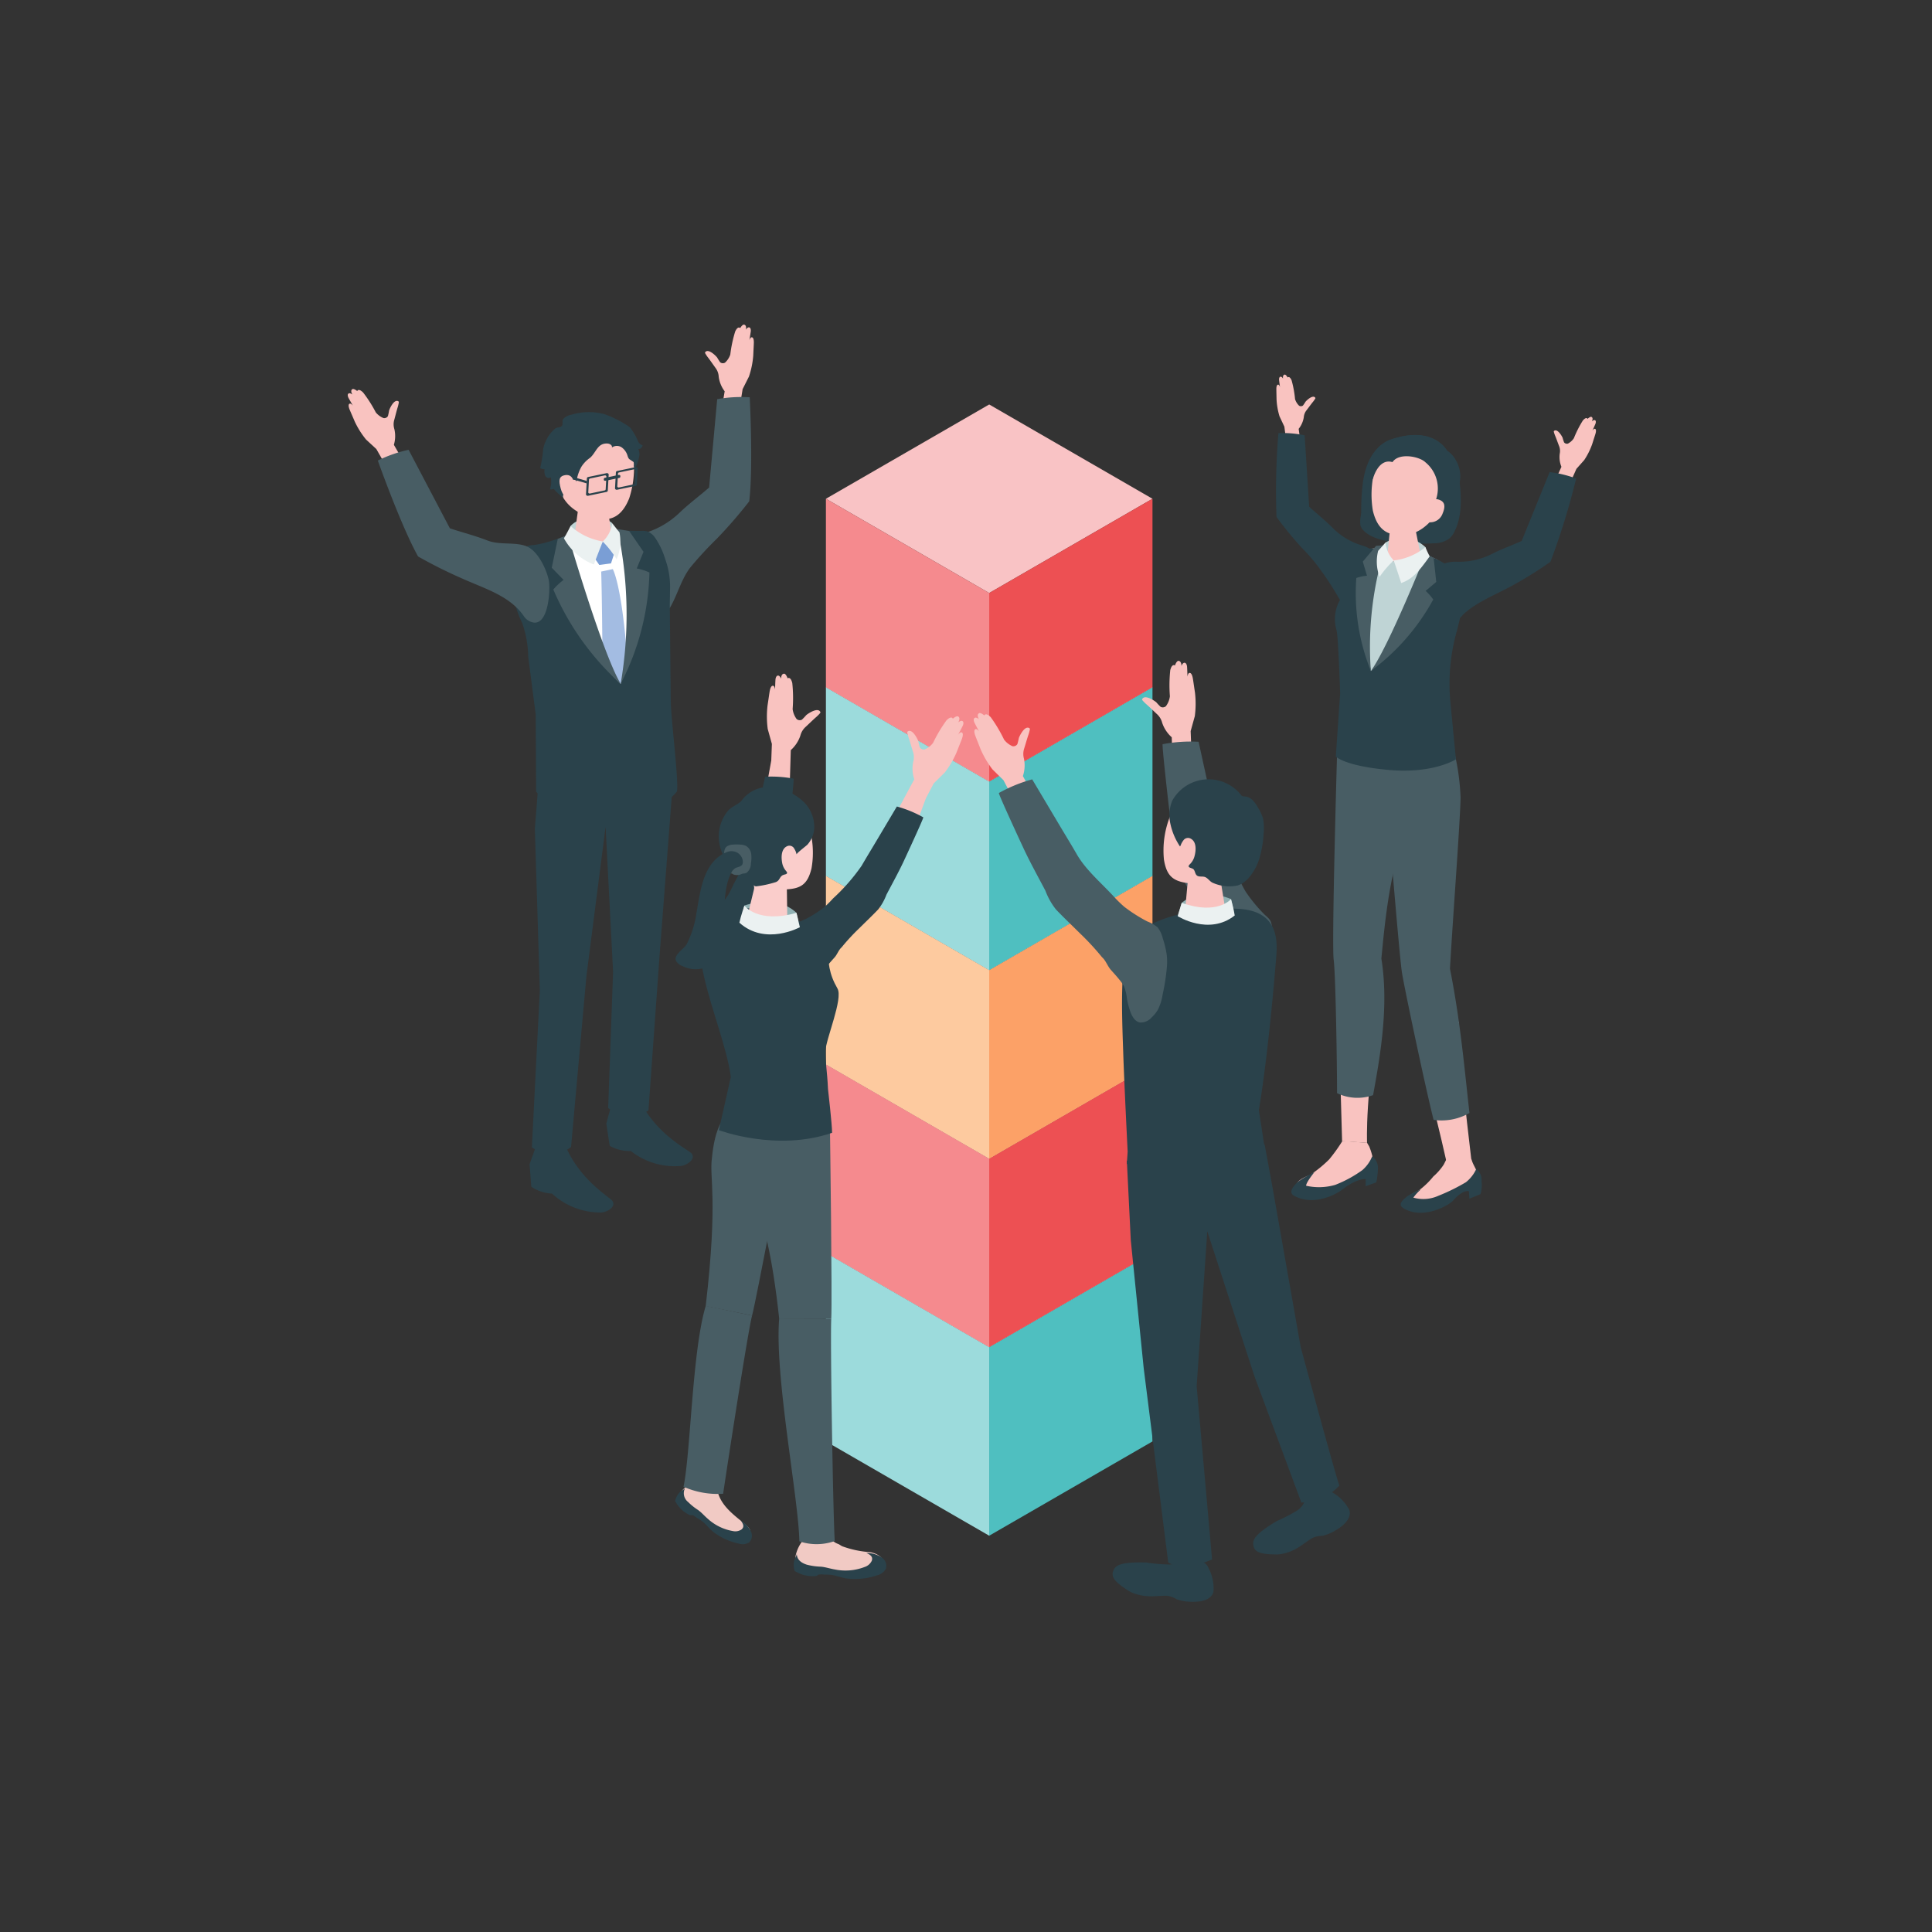 <svg xmlns="http://www.w3.org/2000/svg" xmlns:xlink="http://www.w3.org/1999/xlink" width="250" height="250" viewBox="0 0 250 250">
  <rect x="0" y="0" width="250" height="250" fill="#333333" stroke="none"/>
  <defs>
    <clipPath id="clip-path">
      <rect id="Rectangle_5172" data-name="Rectangle 5172" width="250" height="250" transform="translate(5357 -19881)" fill="#fff"/>
    </clipPath>
    <clipPath id="clip-path-2">
      <rect id="Rectangle_3661" data-name="Rectangle 3661" width="161.52" height="165.273" fill="none"/>
    </clipPath>
  </defs>
  <g id="Mask_Group_420" data-name="Mask Group 420" transform="translate(-5357 19881)" clip-path="url(#clip-path)">
    <g id="Group_3395" data-name="Group 3395" transform="translate(5402 -19839)">
      <path id="Path_16224" data-name="Path 16224" d="M203.5,367.155l21.128,12.2,21.128-12.2-21.128-12.2Z" transform="translate(-141.627 -247.033)" fill="#def3f3"/>
      <path id="Path_16225" data-name="Path 16225" d="M224.628,407.275l-21.128-12.2v24.4l21.128,12.2Z" transform="translate(-141.627 -274.955)" fill="#9cdbdc"/>
      <path id="Path_16226" data-name="Path 16226" d="M272.99,407.275l21.128-12.2v24.4l-21.128,12.2Z" transform="translate(-189.988 -274.955)" fill="#4fbfc0"/>
      <path id="Path_16227" data-name="Path 16227" d="M203.5,286.915l21.128,12.2,21.128-12.2-21.128-12.2Z" transform="translate(-141.627 -191.19)" fill="#f9c3c5"/>
      <path id="Path_16228" data-name="Path 16228" d="M224.628,327.035l-21.128-12.2v24.4l21.128,12.2Z" transform="translate(-141.627 -219.112)" fill="#f58a8e"/>
      <path id="Path_16229" data-name="Path 16229" d="M272.99,327.035l21.128-12.2v24.4l-21.128,12.2Z" transform="translate(-189.988 -219.112)" fill="#ed5053"/>
      <path id="Path_16230" data-name="Path 16230" d="M203.5,206.675l21.128,12.2,21.128-12.2-21.128-12.2Z" transform="translate(-141.627 -135.347)" fill="#fee4ce"/>
      <path id="Path_16231" data-name="Path 16231" d="M224.628,246.8,203.5,234.6v24.4l21.128,12.2Z" transform="translate(-141.627 -163.269)" fill="#fdca9f"/>
      <path id="Path_16232" data-name="Path 16232" d="M272.99,246.8l21.128-12.2v24.4l-21.128,12.2Z" transform="translate(-189.988 -163.269)" fill="#fca167"/>
      <path id="Path_16233" data-name="Path 16233" d="M203.5,126.436l21.128,12.2,21.128-12.2-21.128-12.2Z" transform="translate(-141.627 -79.504)" fill="#def3f3"/>
      <path id="Path_16234" data-name="Path 16234" d="M224.628,166.555l-21.128-12.2v24.4l21.128,12.2Z" transform="translate(-141.627 -107.425)" fill="#9cdbdc"/>
      <path id="Path_16235" data-name="Path 16235" d="M272.99,166.555l21.128-12.2v24.4l-21.128,12.2Z" transform="translate(-189.988 -107.425)" fill="#4fbfc0"/>
      <path id="Path_16236" data-name="Path 16236" d="M203.5,46.2l21.128,12.2,21.128-12.2L224.629,34Z" transform="translate(-141.627 -23.661)" fill="#f9c3c5"/>
      <path id="Path_16237" data-name="Path 16237" d="M224.628,86.316,203.5,74.117v24.4l21.128,12.2Z" transform="translate(-141.627 -51.582)" fill="#f58a8e"/>
      <path id="Path_16238" data-name="Path 16238" d="M272.99,86.316l21.128-12.2v24.4l-21.128,12.2Z" transform="translate(-189.988 -51.582)" fill="#ed5053"/>
      <g id="Group_3394" data-name="Group 3394">
        <g id="Group_3393" data-name="Group 3393" clip-path="url(#clip-path-2)">
          <path id="Path_16239" data-name="Path 16239" d="M344.431,154.363l-.078-2.149.537-1.931a12.3,12.3,0,0,0,.022-3.05c-.143-.946-.241-1.652-.285-1.882-.065-.344-.2-.715-.451-.658-.188.043-.235.476-.235.476s-.035-1.175-.059-1.341-.113-.478-.35-.457-.365.413-.365.413c-.016-.483-.193-.653-.394-.657-.254-.005-.455.6-.455.6s-.373-.309-.606.609a18.567,18.567,0,0,0-.046,3.377,2.757,2.757,0,0,1-.511,1.274.608.608,0,0,1-.685.091,7.507,7.507,0,0,1-.567-.595c-.309-.257-1.461-1-1.8-.443a.171.171,0,0,0-.03.1.205.205,0,0,0,.055.106,5.294,5.294,0,0,0,.585.574c.423.38.828.779,1.244,1.165l.031.028a2.267,2.267,0,0,1,.679,1.13,4.4,4.4,0,0,0,1.239,1.873l.145,4.791,3.268-.561Z" transform="translate(-235.282 -99.611)" fill="#f9c3c0"/>
          <path id="Path_16240" data-name="Path 16240" d="M346.8,177.823c-.123.015.735,7.558.8,8.057.243,1.96.6,3.889.922,5.835a8.984,8.984,0,0,0,.529,2.739c.62,1.31,1.307,2.593,1.959,3.887a33.845,33.845,0,0,1,1.747,3.859,15.351,15.351,0,0,1,.562,1.9c.237.554.486,1.095.692,1.67a4.4,4.4,0,0,1,.241.846,5.65,5.65,0,0,1-.136,1.663,10.179,10.179,0,0,0-.118,1.707,1.952,1.952,0,0,0,.75,1.774,1.867,1.867,0,0,0,1.635-.148,4.422,4.422,0,0,0,1.058-.67,6.391,6.391,0,0,0,1.216-1.675,26.861,26.861,0,0,0,1.7-3.317,8.344,8.344,0,0,0,.433-1.375,12.179,12.179,0,0,0,.192-2.177,3.83,3.83,0,0,0-.184-1.6c-.208-.49-.671-.751-1.016-1.138a20.018,20.018,0,0,1-2.241-2.757,17.035,17.035,0,0,1-.943-1.858c-.959-2.1-2.282-4.275-2.737-6.529-.29-1.434-.626-2.86-.939-4.288l-1.472-6.723a19.174,19.174,0,0,0-4.649.314" transform="translate(-241.351 -123.52)" fill="#485d64"/>
          <path id="Path_16241" data-name="Path 16241" d="M360.108,243.072s-3.741-1.7-6.38.483l-.523,1.723a7.446,7.446,0,0,0,7.451.263c-.12-.658-.548-2.47-.548-2.47" transform="translate(-245.814 -168.729)" fill="#91b1b3"/>
          <path id="Path_16242" data-name="Path 16242" d="M395.408,496.306a5.623,5.623,0,0,1,2.326,2.282s.74,1.271-1.719,2.707a5.737,5.737,0,0,1-1.734.722,3.18,3.18,0,0,0-1.284.275c-.671.4-1.269.905-1.94,1.3a6.291,6.291,0,0,1-2.047.774,3.569,3.569,0,0,1-.64.06c-2.313-.009-2.949-.364-3.035-1.337-.055-.622.364-1.393,3.083-3a20.769,20.769,0,0,0,2.7-1.407,2.5,2.5,0,0,0,.767-.9,3.027,3.027,0,0,1,1.288-1.234,2.416,2.416,0,0,1,2.234-.244" transform="translate(-268.172 -345.281)" fill="#2a424b"/>
          <path id="Path_16243" data-name="Path 16243" d="M410.83,495.926c-.472-.473-1.545-.168-2.4.683s-1.158,1.922-.685,2.4,1.545.167,2.4-.683,1.157-1.922.685-2.4" transform="translate(-283.62 -344.987)" fill="#2a424b"/>
          <path id="Path_16244" data-name="Path 16244" d="M337.824,526.346a5.623,5.623,0,0,1,.745,3.172s-.054,1.469-2.9,1.368a5.74,5.74,0,0,1-1.851-.317,3.179,3.179,0,0,0-1.233-.454c-.78-.023-1.557.086-2.333.059a6.292,6.292,0,0,1-2.144-.44,3.57,3.57,0,0,1-.573-.292c-1.95-1.245-2.3-1.885-1.85-2.753.286-.555,1.053-.982,4.207-.882a20.76,20.76,0,0,0,3.035.255,2.5,2.5,0,0,0,1.129-.35,3.031,3.031,0,0,1,1.749-.354,2.416,2.416,0,0,1,2.019.989" transform="translate(-226.541 -365.618)" fill="#2a424b"/>
          <path id="Path_16245" data-name="Path 16245" d="M356.3,526.71c.045-.667-.892-1.273-2.092-1.353s-2.209.4-2.254,1.063.892,1.273,2.092,1.353,2.209-.4,2.254-1.063" transform="translate(-244.942 -365.618)" fill="#2a424b"/>
          <path id="Path_16246" data-name="Path 16246" d="M331.568,350.967l.511,10.327,1.673,16.567,3.172,25.134s1.821,1.3,5.67-.4c-.21-2.492-1.991-22.4-1.991-22.4l1.376-20.064,6.115,18.8,6.056,16.3a6.706,6.706,0,0,0,4.925-2.2c-.343-.718-5.013-17.927-5.013-17.927l-3.729-21.134-.935-5.079a18.089,18.089,0,0,1-7.446,2.75c-7.141,1.089-10.385-.666-10.385-.666" transform="translate(-230.756 -242.806)" fill="#2a424b"/>
          <path id="Path_16247" data-name="Path 16247" d="M347.984,279.484a18.091,18.091,0,0,1-7.446,2.75c-7.141,1.089-10.385-.666-10.385-.666l.107-1.578s-.458-9.13-.576-12.9c-.09-2.888-.495-11.1.583-13.631,1.613-3.784,9.212-5.137,14.271-4.89,5.667.277,5.072,4.731,4.9,6.824-1.067,12.948-2.2,19.219-2.2,19.219Z" transform="translate(-229.342 -172.971)" fill="#2a424b"/>
          <path id="Path_16248" data-name="Path 16248" d="M271.251,175.913l-1-1.9-1.429-1.406a12.282,12.282,0,0,1-1.541-2.632c-.348-.891-.616-1.552-.693-1.773-.115-.33-.182-.72.063-.795.185-.056.441.295.441.295s-.556-1.035-.618-1.191-.14-.47.075-.57.523.176.523.176c-.228-.427-.159-.663.013-.766.217-.131.692.289.692.289s.169-.454.829.225a18.59,18.59,0,0,1,1.725,2.9,2.759,2.759,0,0,0,1.079.849.609.609,0,0,0,.639-.263,7.587,7.587,0,0,0,.194-.8c.139-.377.765-1.6,1.338-1.283a.17.17,0,0,1,.077.073.208.208,0,0,1,.005.12,5.358,5.358,0,0,1-.22.789c-.177.54-.328,1.088-.5,1.631l-.013.04a2.267,2.267,0,0,0-.024,1.318,4.4,4.4,0,0,1-.139,2.242l2.266,4.224-3.112,1.146Z" transform="translate(-185.404 -115.058)" fill="#f9c3c0"/>
          <path id="Path_16249" data-name="Path 16249" d="M277.11,195.319c-.112.054,3.084,6.94,3.3,7.394.849,1.783,1.8,3.5,2.718,5.245a8.978,8.978,0,0,0,1.367,2.431c1,1.047,2.058,2.047,3.086,3.069a33.867,33.867,0,0,1,2.876,3.11c.49.423.709,1.149,1.135,1.63.4.451.806.885,1.184,1.367a4.428,4.428,0,0,1,.5.726,5.651,5.651,0,0,1,.4,1.621,10.167,10.167,0,0,0,.427,1.656c.223.637.607,1.332,1.272,1.447a1.866,1.866,0,0,0,1.5-.657,4.407,4.407,0,0,0,.793-.97,6.4,6.4,0,0,0,.625-1.973,26.825,26.825,0,0,0,.564-3.684,8.359,8.359,0,0,0-.023-1.442,12.191,12.191,0,0,0-.506-2.127,3.833,3.833,0,0,0-.679-1.459,4.591,4.591,0,0,0-1.324-.759,20.041,20.041,0,0,1-3-1.909,17.1,17.1,0,0,1-1.481-1.465c-1.572-1.687-3.514-3.336-4.659-5.331-.728-1.269-1.5-2.515-2.245-3.772l-3.519-5.914a19.168,19.168,0,0,0-4.313,1.766" transform="translate(-192.854 -134.704)" fill="#485d64"/>
          <path id="Path_16250" data-name="Path 16250" d="M348.154,203.2c.544-1.04,2.03-2.38,5.54-1.815s4.051,3.231,3.622,6.3a5.747,5.747,0,0,1-2.279,4,1.07,1.07,0,0,0-.427,1.052c.18,1.1.5,3.08.5,3.08-.058.635-1.273,1.15-2.713,1.15s-2.561-.513-2.5-1.148l.322-3.483c-1.915-.26-2.721-.954-3.062-3.036a11.972,11.972,0,0,1,1-6.1" transform="translate(-241.543 -140.064)" fill="#f9c3c0"/>
          <path id="Path_16251" data-name="Path 16251" d="M359.575,206.688a2.971,2.971,0,0,1-1.03.593,5.253,5.253,0,0,1-3.216-.336c-.411-.168-.645-.647-1.072-.771-.337-.1-.754.038-1.016-.2-.241-.216-.211-.642-.474-.83a2.172,2.172,0,0,0-.384-.156c-.386-.175-.092-.369.072-.559a2.244,2.244,0,0,0,.474-.84c.261-.915.278-1.977-.471-2.367a.723.723,0,0,0-.957.244,2.425,2.425,0,0,0-.3.518.652.652,0,0,1-.127.249,8.406,8.406,0,0,1-1.235-2.895,4.979,4.979,0,0,1,.24-3.04,5.373,5.373,0,0,1,8.915-.7c.131.211.474.145.669.194a1.759,1.759,0,0,1,.815.455,4.329,4.329,0,0,1,.69.967,6.123,6.123,0,0,1,.662,1.44,6.94,6.94,0,0,1,.055,2.015,12.932,12.932,0,0,1-.381,2.527A7.116,7.116,0,0,1,360,206.274a4.393,4.393,0,0,1-.42.414" transform="translate(-243.384 -134.704)" fill="#2a424b"/>
          <path id="Path_16252" data-name="Path 16252" d="M360.108,244.511s-1.758,2.129-6.38.483l-.523,1.723s4.033,2.559,7.382-.087c-.114-.8-.479-2.12-.479-2.12" transform="translate(-245.814 -170.168)" fill="#ebf1f1"/>
          <path id="Path_16253" data-name="Path 16253" d="M459.066,354.371l.115.344c.225.674.739,1.268.739,1.976a1.674,1.674,0,0,1-1.05,1.752l-1.383.011-2.292,1.695a3.629,3.629,0,0,1-2.785.754c-.858-.165-1.208-.268-1.576-.828-.461-.7.864-1.28,1.5-1.605a10.09,10.09,0,0,0,1.828-1.768,7.511,7.511,0,0,0,1.346-1.537l.519-1.028Z" transform="translate(-313.694 -246.462)" fill="#f9c3c0"/>
          <path id="Path_16254" data-name="Path 16254" d="M458.424,290.566c.34,6.889.821,10.923,1.609,17.66-1.21.178-2.015.111-3.227.295-1.746-7.811-3.291-12.768-4.677-20.689Z" transform="translate(-314.661 -200.317)" fill="#f9c3c0"/>
          <path id="Path_16255" data-name="Path 16255" d="M450.726,362a6.442,6.442,0,0,0-.965,1.054,4.709,4.709,0,0,0,3.225-.231,25.093,25.093,0,0,0,3.584-1.764,4.671,4.671,0,0,0,1.339-1.722,1.835,1.835,0,0,1,.68,1.632,4,4,0,0,1-.138,1.632l-1.441.593-.057-.958s-.686-.338-2.053,1.206c-.524.592-3.826,2.532-6.406.994-.832-.5-.044-1.107.434-1.518a8.747,8.747,0,0,1,1.8-.92" transform="translate(-311.876 -250.083)" fill="#2a424b"/>
          <path id="Path_16256" data-name="Path 16256" d="M412.9,347.662l.268.455a8,8,0,0,1,.585,2.309,1.876,1.876,0,0,1-1.387,1.783l-1.418.284-2.534,1.432a4.175,4.175,0,0,1-3.244.574c-.889-.263-1-.363-1.331-1.032-.416-.838,1.037-1.378,1.743-1.69a15.72,15.72,0,0,0,2.417-1.979,21.449,21.449,0,0,0,1.713-2.39Z" transform="translate(-280.999 -241.778)" fill="#f9c3c0"/>
          <path id="Path_16257" data-name="Path 16257" d="M426.886,281.538c-2.164,11.052-1.858,17.7-1.858,17.7l-3.231-.222-.6-21.19s4.963,2.182,5.693,3.717" transform="translate(-293.131 -193.351)" fill="#f9c3c0"/>
          <path id="Path_16258" data-name="Path 16258" d="M404.567,356.061s-1.068,1.3-1.068,1.749a7.521,7.521,0,0,0,3.772-.114,15.7,15.7,0,0,0,3.508-1.909,4.671,4.671,0,0,0,1.267-1.775,1.834,1.834,0,0,1,.746,1.6,10.466,10.466,0,0,1-.207,1.761l-1.389.5.013-.923s-1.1-.153-3.054,1.375c-.623.486-3.565,2.218-6.206.787-.852-.462.025-1.379.485-1.809a14.016,14.016,0,0,1,2.132-1.24" transform="translate(-279.489 -246.376)" fill="#2a424b"/>
          <path id="Path_16259" data-name="Path 16259" d="M396.444,29.576l-.206-1.556-.622-1.325a8.975,8.975,0,0,1-.388-2.192c-.012-.7-.028-1.218-.025-1.389,0-.255.058-.539.244-.528.141.008.227.314.227.314s-.118-.85-.121-.972.023-.358.2-.371.313.253.313.253c-.048-.35.059-.494.2-.521.182-.035.4.374.4.374s.23-.268.51.365a13.57,13.57,0,0,1,.445,2.426,2.015,2.015,0,0,0,.523.855.445.445,0,0,0,.5-.018,5.568,5.568,0,0,0,.335-.5c.191-.223.929-.9,1.241-.538a.124.124,0,0,1,.034.069.154.154,0,0,1-.027.084,3.874,3.874,0,0,1-.351.484c-.258.325-.5.662-.753.991l-.019.024a1.657,1.657,0,0,0-.351.9,3.211,3.211,0,0,1-.663,1.5l.48,3.467-2.421,0Z" transform="translate(-275.043 -14.813)" fill="#f9c3c0"/>
          <path id="Path_16260" data-name="Path 16260" d="M395.285,46.132a89.976,89.976,0,0,0-.25,10.849,48.553,48.553,0,0,0,3.276,4,22.589,22.589,0,0,1,2.3,2.683,41.034,41.034,0,0,1,3.047,4.815c-.232-.5,4.629-1.452,4.629-2.673,0-1.156.439-3.064-.319-4.013a4.161,4.161,0,0,0-1.866-1.119A8.97,8.97,0,0,1,402.3,58.4c-.947-.969-2.04-1.82-3.037-2.741l-.586-9.237a14,14,0,0,0-3.39-.288" transform="translate(-274.856 -32.092)" fill="#2a424b"/>
          <path id="Path_16261" data-name="Path 16261" d="M514.383,47.483l.664-1.49,1.01-1.136a9.324,9.324,0,0,0,1.032-2.07c.218-.692.387-1.205.434-1.376.07-.256.1-.554-.088-.6-.143-.033-.319.245-.319.245s.368-.812.407-.933.082-.363-.086-.428-.387.16-.387.16c.151-.334.086-.509-.049-.579-.171-.088-.509.254-.509.254s-.151-.335-.616.213a14.071,14.071,0,0,0-1.158,2.285,2.1,2.1,0,0,1-.773.7.462.462,0,0,1-.5-.167,5.766,5.766,0,0,1-.188-.594c-.124-.278-.66-1.171-1.078-.9a.128.128,0,0,0-.054.059.158.158,0,0,0,0,.091,4.053,4.053,0,0,0,.207.586c.161.4.3.807.458,1.209l.012.029a1.718,1.718,0,0,1,.085,1,3.334,3.334,0,0,0,.219,1.689l-1.5,3.311,2.413.709Z" transform="translate(-356.058 -27.326)" fill="#f9c3c0"/>
          <path id="Path_16262" data-name="Path 16262" d="M478.572,63.622a93.428,93.428,0,0,1-3.325,10.771,50.469,50.469,0,0,1-4.543,2.862c-2.1,1.21-5,2.288-6.745,3.961a3.182,3.182,0,0,1-1.351.985,1.723,1.723,0,0,1-1.6-.612c-.565-.627-2-2.035-1.724-2.864.381-1.138.576-3.163,1.635-3.848a4.318,4.318,0,0,1,2.207-.489,9.318,9.318,0,0,0,4.5-.989c1.252-.643,2.61-1.122,3.895-1.7l3.618-8.908a14.541,14.541,0,0,1,3.435.832" transform="translate(-319.617 -43.699)" fill="#2a424b"/>
          <path id="Path_16263" data-name="Path 16263" d="M419.9,182.532s-.713,24.5-.44,26.683.441,14.217.436,17.273a6.081,6.081,0,0,0,4.663.258c.929-5.08,2.063-11.528,1.072-17.68.215-1.812,1.247-16.556,4.637-16.961a21.7,21.7,0,0,0-1.962-8.429l-4.048-1.131Z" transform="translate(-291.883 -127.034)" fill="#485d64"/>
          <path id="Path_16264" data-name="Path 16264" d="M440.653,179.183s2.042,25.594,2.44,28.011,3.161,15.413,4.091,19.018a7.29,7.29,0,0,0,4.637-.893c-.671-5.992-1.175-11.874-2.52-18.672.313-5.762,1.312-18.869,1.371-22.119a29.456,29.456,0,0,0-1.209-7.367Z" transform="translate(-306.674 -123.297)" fill="#485d64"/>
          <path id="Path_16265" data-name="Path 16265" d="M439.049,99.69c.858-.932,4.214-1.384,5.812.281a9.3,9.3,0,0,0,.293,1.35l-2.895,1.065-3.119-.416a16.691,16.691,0,0,1-.09-2.28" transform="translate(-305.544 -68.799)" fill="#bfd4d5"/>
          <path id="Path_16266" data-name="Path 16266" d="M443.58,104.753s.69,1.662,1.293,3.187a8.1,8.1,0,0,0,4.107-3.719c-.4-.622-.953-1.7-.953-1.7a8.858,8.858,0,0,1-4.447,2.229" transform="translate(-308.711 -71.352)" fill="#ebf1f1"/>
          <path id="Path_16267" data-name="Path 16267" d="M438.007,104.109a4.382,4.382,0,0,1-1.365-2.51s-.626.835-.978,1.265a6.334,6.334,0,0,0,.452,3.755,14.052,14.052,0,0,1,1.89-2.51" transform="translate(-303.138 -70.708)" fill="#ebf1f1"/>
          <path id="Path_16268" data-name="Path 16268" d="M430.967,57.481a5.036,5.036,0,0,0,.052-.583,28.13,28.13,0,0,1,.224-3.8c.35-2.4,1.371-4.794,3.862-5.59,5.339-1.706,7,1.51,7,1.51,1.295.885,1.382,1.845,1.557,3.272.286,2.331.516,4.965-.528,7.107a3.1,3.1,0,0,1-.659.966,3.406,3.406,0,0,1-2.129.657,26.764,26.764,0,0,1-5.569-.242,7.908,7.908,0,0,1-2.335-.635c-.548-.268-1.36-.791-1.518-1.431a3.705,3.705,0,0,1,.039-1.231" transform="translate(-299.878 -32.717)" fill="#2a424b"/>
          <path id="Path_16269" data-name="Path 16269" d="M435.669,95.148c4.011-.027,8.019,1.209,8.2,2.1.339,1.707-2.535,1.666-3.839,1.754-2.18.148-5.692-.679-5.667-3.4,0-.547,1.31-.456,1.31-.456" transform="translate(-302.294 -66.215)" fill="#f9c3c0"/>
          <path id="Path_16270" data-name="Path 16270" d="M425.121,94.855a12.4,12.4,0,0,0-2.709.45c-.986.23-.7.947-.637,1.994a17.64,17.64,0,0,1-.1,2.369s-.369.822-.759,1.609a5.021,5.021,0,0,0-.611,4.17c.238.8.47,8.2.47,8.2l-.56,8.151s1.111,1.23,6.876,1.742,8.664-1.379,8.664-1.379l-.715-7.415a25.06,25.06,0,0,1,.778-8.985c.607-2.23,1.159-4.864.926-6.452-.181-1.234-2.257-2.429-3.5-3.052a17.975,17.975,0,0,0-4.184-1.453,17.123,17.123,0,0,0-3.947.054" transform="translate(-292.361 -65.907)" fill="#2a424b"/>
          <path id="Path_16271" data-name="Path 16271" d="M441.492,91.4a4.335,4.335,0,0,1,5.17.595,8.318,8.318,0,0,0,.181,1.222l-2.646.779-2.759-.556a14.909,14.909,0,0,1,.054-2.04" transform="translate(-307.212 -63.195)" fill="#bfd4d5"/>
          <path id="Path_16272" data-name="Path 16272" d="M444.408,83.22c1.036-.043,1.611.517,1.632,1.022l.665,3.362c-.024.588-1,1.1-2.181,1.153s-2.118-.388-2.095-.976l.364-3.559c.021-.516.578-.96,1.614-1" transform="translate(-307.91 -57.915)" fill="#f9c3c0"/>
          <path id="Path_16273" data-name="Path 16273" d="M441.933,51.011c3.431.537,3.995,3.257,3.529,6.387-1.494,3.514-3.474,4.931-4.91,5.127-1.75.24-3.9.365-4.7-3.037a12.629,12.629,0,0,1,.659-6.564c.534-1.067,1.989-2.45,5.42-1.913" transform="translate(-303.206 -35.418)" fill="#f9c3c0"/>
          <path id="Path_16274" data-name="Path 16274" d="M438.164,50.516c.845-1.268,3.5-.732,4.256.015a4.388,4.388,0,0,1,1.387,4.792,4.917,4.917,0,0,1,.041,2.716c.244-.25.557-.444.805-.7a7.976,7.976,0,0,0,.834-1.035,8.463,8.463,0,0,0,1.272-2.767,4.067,4.067,0,0,0-1.551-4.515s-1.665-3.216-7-1.51a3.874,3.874,0,0,0-2.586,5.212s.681-2.775,2.545-2.206" transform="translate(-302.978 -32.717)" fill="#2a424b"/>
          <path id="Path_16275" data-name="Path 16275" d="M459.5,75.214s.232-1.154,1.209-.853c.834.257.909.874.518,1.806a1.7,1.7,0,0,1-1.826,1.123c-.6-.116.1-2.077.1-2.077" transform="translate(-319.555 -51.717)" fill="#f9c3c0"/>
          <path id="Path_16276" data-name="Path 16276" d="M441.938,99.131s-6.572,13.389-7.687,13.887c-.465-2.676-1.434-10.834,1.743-15.027a13.58,13.58,0,0,1,1.1.833Z" transform="translate(-301.864 -68.197)" fill="#bfd4d5"/>
          <path id="Path_16277" data-name="Path 16277" d="M431.006,110.157a26.927,26.927,0,0,1-1.881-12.026,5.543,5.543,0,0,1,1.379-.3l-.541-1.824,1.719-2.039,1.256-.092a43.2,43.2,0,0,0-1.933,16.278" transform="translate(-298.618 -65.335)" fill="#485d64"/>
          <path id="Path_16278" data-name="Path 16278" d="M435.418,112.723a28.4,28.4,0,0,0,8.073-9.245,6.476,6.476,0,0,0-.984-1.117l1.375-1.159-.337-3.1-1.027-.532s-4.82,12.058-7.1,15.157" transform="translate(-303.031 -67.901)" fill="#485d64"/>
          <path id="Path_16279" data-name="Path 16279" d="M445.16,96.441s.517,1.524.966,2.921c1.506-.518,2.359-1.607,3.688-3.456a10.908,10.908,0,0,1-.553-1.191,7.925,7.925,0,0,1-4.1,1.726" transform="translate(-309.811 -65.917)" fill="#ebf1f1"/>
          <path id="Path_16280" data-name="Path 16280" d="M440.156,95.079a3.921,3.921,0,0,1-1.069-2.32s-.608.708-.947,1.071a5.66,5.66,0,0,0,.182,3.377,12.572,12.572,0,0,1,1.835-2.128" transform="translate(-304.807 -64.556)" fill="#ebf1f1"/>
          <path id="Path_16281" data-name="Path 16281" d="M178.949,159.819l.078-2.149-.537-1.931a12.3,12.3,0,0,1-.022-3.05c.144-.946.241-1.652.285-1.882.065-.344.2-.715.451-.658.188.043.235.476.235.476s.035-1.175.059-1.341.113-.478.35-.457.365.414.365.414c.015-.483.193-.653.394-.657.254-.005.455.6.455.6s.373-.309.606.609a18.565,18.565,0,0,1,.046,3.377,2.757,2.757,0,0,0,.511,1.274.609.609,0,0,0,.686.091,7.567,7.567,0,0,0,.567-.595c.309-.257,1.461-1,1.8-.443a.17.17,0,0,1,.03.1.205.205,0,0,1-.055.106,5.3,5.3,0,0,1-.585.574c-.423.38-.828.779-1.244,1.165l-.031.028a2.267,2.267,0,0,0-.679,1.13,4.394,4.394,0,0,1-1.239,1.873l-.145,4.791-2.919-.5Z" transform="translate(-124.147 -103.408)" fill="#f9c3c0"/>
          <path id="Path_16282" data-name="Path 16282" d="M164.029,192.654c.1.012-.582,5.985-.631,6.38-.192,1.552-.477,3.079-.731,4.62a7.119,7.119,0,0,1-.419,2.168c-.491,1.037-1.035,2.053-1.551,3.078a26.837,26.837,0,0,0-1.383,3.055,12.163,12.163,0,0,0-.445,1.508c-.187.438-.384.867-.548,1.323a3.5,3.5,0,0,0-.191.67,4.47,4.47,0,0,0,.108,1.317,8.039,8.039,0,0,1,.093,1.351,1.547,1.547,0,0,1-.594,1.405,1.478,1.478,0,0,1-1.295-.118,3.486,3.486,0,0,1-.838-.53,5.065,5.065,0,0,1-.963-1.326,21.21,21.21,0,0,1-1.345-2.627,6.585,6.585,0,0,1-.343-1.089,9.614,9.614,0,0,1-.151-1.724,3.029,3.029,0,0,1,.145-1.266c.165-.388.531-.595.8-.9a15.845,15.845,0,0,0,1.774-2.183,13.48,13.48,0,0,0,.746-1.471,25.291,25.291,0,0,0,2.167-5.17c.229-1.135.5-2.264.743-3.4l1.165-5.323a15.175,15.175,0,0,1,3.681.248" transform="translate(-106.339 -133.89)" fill="#2a424b"/>
          <path id="Path_16283" data-name="Path 16283" d="M237.429,177.284l1-1.9,1.429-1.406a12.282,12.282,0,0,0,1.541-2.632c.348-.891.616-1.552.693-1.773.115-.33.182-.72-.063-.795-.185-.056-.441.295-.441.295s.556-1.035.618-1.191.14-.47-.075-.57-.523.176-.523.176c.228-.427.159-.663-.013-.766-.217-.131-.692.289-.692.289s-.169-.454-.829.226a18.56,18.56,0,0,0-1.726,2.9,2.759,2.759,0,0,1-1.079.849.609.609,0,0,1-.639-.263,7.586,7.586,0,0,1-.194-.8c-.139-.377-.765-1.6-1.338-1.282a.168.168,0,0,0-.077.073.208.208,0,0,0-.005.12,5.373,5.373,0,0,0,.22.79c.177.54.328,1.088.5,1.631l.013.04a2.267,2.267,0,0,1,.024,1.318,4.4,4.4,0,0,0,.139,2.242l-2.266,4.224,2.689,1.146Z" transform="translate(-162.607 -116.012)" fill="#f9c3c0"/>
          <path id="Path_16284" data-name="Path 16284" d="M205.493,206.506c.089.042-2.442,5.495-2.613,5.854-.673,1.412-1.425,2.771-2.152,4.153a7.116,7.116,0,0,1-1.082,1.925c-.793.829-1.63,1.621-2.444,2.43a26.776,26.776,0,0,0-2.277,2.462c-.388.335-.562.91-.9,1.29-.316.357-.638.7-.938,1.082a3.473,3.473,0,0,0-.393.575,4.464,4.464,0,0,0-.314,1.284,8.064,8.064,0,0,1-.338,1.311c-.176.5-.481,1.055-1.007,1.146a1.476,1.476,0,0,1-1.191-.521,3.481,3.481,0,0,1-.628-.768,5.056,5.056,0,0,1-.495-1.562,21.206,21.206,0,0,1-.447-2.917,6.6,6.6,0,0,1,.018-1.141,9.619,9.619,0,0,1,.4-1.684,3.034,3.034,0,0,1,.538-1.156,3.632,3.632,0,0,1,1.048-.6,15.88,15.88,0,0,0,2.373-1.511,13.488,13.488,0,0,0,1.172-1.16,25.27,25.27,0,0,0,3.689-4.221c.576-1,1.185-1.992,1.777-2.987l2.786-4.683a15.185,15.185,0,0,1,3.415,1.4" transform="translate(-131.02 -142.746)" fill="#2a424b"/>
          <path id="Path_16285" data-name="Path 16285" d="M143.749,491.575a4.5,4.5,0,0,0-2.14,1.492s-.753.9,1,2.365a4.588,4.588,0,0,0,1.272.8,2.549,2.549,0,0,1,.977.389c.476.4.881.884,1.358,1.282a5.032,5.032,0,0,0,1.513.884,2.875,2.875,0,0,0,.5.133c.543.089,1.785.311,2.179-.21a.758.758,0,0,0,.016-.792,2.117,2.117,0,0,0-.561-.612c-1.389-1.15-3-2.279-3.525-4.095a2.425,2.425,0,0,0-.853-1.146,1.934,1.934,0,0,0-1.731-.49" transform="translate(-98.441 -342.068)" fill="#f1cac4"/>
          <path id="Path_16286" data-name="Path 16286" d="M140.992,496.839a7.529,7.529,0,0,0,1.313,1.057c.46.332.837.784,1.275,1.153a6.426,6.426,0,0,0,3.241,1.576,1.429,1.429,0,0,0,1.108-.21c.436-.365.164-.789-.088-1.133a3.131,3.131,0,0,1,1.3,1.395,1.208,1.208,0,0,1-.235,1.42,1.622,1.622,0,0,1-1.346.147,8.337,8.337,0,0,1-3.151-1.408c-.537-.39-.935-.941-1.435-1.373a5.444,5.444,0,0,0-.8-.529c-.154-.093-.446-.361-.615-.372-.061,0-.12.015-.181.017a.583.583,0,0,1-.273-.082,4.009,4.009,0,0,1-1.767-1.773,2.336,2.336,0,0,1,.56-1.08c.225-.23.572-.352.754-.631a1.432,1.432,0,0,0,.337,1.827" transform="translate(-96.975 -344.505)" fill="#2a424b"/>
          <path id="Path_16287" data-name="Path 16287" d="M191.97,514.913a4.843,4.843,0,0,0-1.381,2.443s-.31,1.228,2.068,1.83a4.945,4.945,0,0,0,1.607.185,2.734,2.734,0,0,1,1.129-.078c.65.17,1.266.447,1.915.611a5.412,5.412,0,0,0,1.878.153,3.052,3.052,0,0,0,.544-.1c1.913-.559,2.354-1,2.193-1.83-.142-.731-1.147-1.149-1.779-1.213a12.962,12.962,0,0,1-3.494-.744c-.2-.077-.348-.229-.563-.31a2.152,2.152,0,0,1-.849-.562,2.605,2.605,0,0,0-1.36-.714,2.08,2.08,0,0,0-1.907.33" transform="translate(-132.632 -358.071)" fill="#f1cac4"/>
          <path id="Path_16288" data-name="Path 16288" d="M191.505,524.315a8.1,8.1,0,0,0,1.8.253c.608.054,1.206.264,1.814.362a6.913,6.913,0,0,0,3.863-.329,1.536,1.536,0,0,0,.908-.8c.2-.578-.284-.819-.706-1a3.372,3.372,0,0,1,1.973.571,1.3,1.3,0,0,1,.565,1.441,1.744,1.744,0,0,1-1.162.878,8.967,8.967,0,0,1-3.687.435c-.711-.064-1.383-.354-2.083-.478a5.866,5.866,0,0,0-1.031-.049,2.415,2.415,0,0,0-.773,0c-.058.029-.1.08-.158.115a.635.635,0,0,1-.3.075,4.317,4.317,0,0,1-2.611-.665,2.516,2.516,0,0,1-.077-1.306c.081-.337.335-.641.348-1-.032.838.575,1.267,1.318,1.5" transform="translate(-132.081 -363.841)" fill="#2a424b"/>
          <path id="Path_16289" data-name="Path 16289" d="M151.772,418.88c-.555,2.056-3.316,20.132-3.75,23.063a10.889,10.889,0,0,1-5.124-.909c.925-4.429,1.125-17.642,2.875-23.406Z" transform="translate(-99.45 -290.65)" fill="#485d64"/>
          <path id="Path_16290" data-name="Path 16290" d="M152.337,363.059c1.634-14.03.44-16.552.809-19.186.341-3.592,1.279-4.7,1.279-4.7l2.253.281,5.916,3.183s-3.71,19.582-4.254,21.641Z" transform="translate(-106.019 -236.051)" fill="#485d64"/>
          <path id="Path_16291" data-name="Path 16291" d="M190.168,423c-.147,2.615.227,25.145.447,28.782a6.95,6.95,0,0,1-4.577.038c-.1-5.556-3.231-21.461-2.609-28.838Z" transform="translate(-127.601 -294.374)" fill="#485d64"/>
          <path id="Path_16292" data-name="Path 16292" d="M171.134,362.784c-1.823-16.772-4.446-15.8-5.152-19.762-.6-3.372-.116-4.093-.116-4.093l4.768-2.5,7.074,2.076s.3,21.641.164,24.256Z" transform="translate(-115.306 -234.142)" fill="#485d64"/>
          <path id="Path_16293" data-name="Path 16293" d="M167.1,246.173s4.082-1.551,6.738.937l.44,1.864a7.916,7.916,0,0,1-7.924-.216c.171-.69.746-2.584.746-2.584" transform="translate(-115.775 -170.992)" fill="#91b1b3"/>
          <path id="Path_16294" data-name="Path 16294" d="M166.428,271.787c-.109-2.392-.358-3.542-.33-4.888.031-1.521,2.317-6.79,1.556-8.109-1.086-1.883-1.231-3.294-1.28-5.741-1.661-3.136-8.912-5.445-13.151-4.383-7.494,1.259-.307,14.332.632,21.575l-1.549,6.878s7.48,2.823,14.652.341c0-1.081-.53-5.671-.53-5.671" transform="translate(-104.286 -172.877)" fill="#2a424b"/>
          <path id="Path_16295" data-name="Path 16295" d="M174.622,206.811c-.446-1.045-1.778-2.451-5.208-2.172s-4.154,2.812-3.973,5.806a5.562,5.562,0,0,0,1.9,4.031,1.034,1.034,0,0,1,.332,1.048c-.257,1.052-.714,2.935-.714,2.935.008.617,1.141,1.206,2.531,1.316s2.51-.3,2.5-.918l-.047-3.386c1.868-.105,2.7-.714,3.185-2.7a11.587,11.587,0,0,0-.505-5.961" transform="translate(-115.121 -142.394)" fill="#facdcb"/>
          <path id="Path_16296" data-name="Path 16296" d="M167.322,247.266s1.724,2.376,6.738.937l.44,1.863s-4.449,2.448-7.827-.583c.175-.846.649-2.217.649-2.217" transform="translate(-115.997 -172.086)" fill="#ebf1f1"/>
          <path id="Path_16297" data-name="Path 16297" d="M160.72,208.179c.544.429,1.1.844,1.612,1.313a.7.7,0,0,0,.323.206.667.667,0,0,0,.241-.013,13.806,13.806,0,0,0,2.387-.529c.517-.2.458-.635.881-.889a2.116,2.116,0,0,1,.382-.121c.385-.14.116-.349-.028-.545a2.171,2.171,0,0,1-.394-.846c-.183-.9-.118-1.929.634-2.249a.7.7,0,0,1,.905.308,2.371,2.371,0,0,1,.249.523,1.273,1.273,0,0,0,.07.23.036.036,0,0,0,.016.015c-.184-.06,1.253-1.132,1.386-1.282a3.558,3.558,0,0,0,.874-2.052,4.549,4.549,0,0,0-1.417-3.518,6.968,6.968,0,0,0-3.448-1.745,4.3,4.3,0,0,0-4.518,1.6c-.369.5-1.317.783-1.774,1.335a5.242,5.242,0,0,0-1.15,2.607,5.511,5.511,0,0,0,1.137,4.11,9.567,9.567,0,0,0,1.63,1.539" transform="translate(-109.895 -137.012)" fill="#2a424b"/>
          <path id="Path_16298" data-name="Path 16298" d="M142.2,231.552a12.63,12.63,0,0,1-1.241,3.886c-.342.618-1.8,1.413-1.342,2.217a1.692,1.692,0,0,0,.853.636,3.767,3.767,0,0,0,4.335-.734,4.482,4.482,0,0,0,.953-2.69c.127-1.508-.021-3.029.084-4.539s.309-3.65,1.345-4.754c.651-.693,1.114-.113,1.748-1a.889.889,0,0,0-.223-1.258,1.955,1.955,0,0,0-1.4-.183c-4.186.876-4.494,4.992-5.112,8.418" transform="translate(-97.106 -155.256)" fill="#2a424b"/>
          <path id="Path_16299" data-name="Path 16299" d="M160.562,221.511a1.5,1.5,0,0,1,.759-.226,6.3,6.3,0,0,1,1,0,1.808,1.808,0,0,1,.711.174,1.42,1.42,0,0,1,.663,1.032,4.207,4.207,0,0,1-.044,1.265,1.492,1.492,0,0,1-.552,1.171.826.826,0,0,1-.393.1.762.762,0,0,0-.308.087,1.442,1.442,0,0,1-.83.085.683.683,0,0,1-.2-.069c-.09-.051-.184-.136-.281-.1a1.19,1.19,0,0,1,.707-.768c.26-.094.6-.143.749-.41a.687.687,0,0,0,.069-.344,1.422,1.422,0,0,0-1.073-1.324,1.62,1.62,0,0,0-.695-.023,2.593,2.593,0,0,0-.641.244,1.2,1.2,0,0,1,.116-.613.8.8,0,0,1,.248-.286" transform="translate(-111.489 -153.992)" fill="#485d64"/>
          <path id="Path_16300" data-name="Path 16300" d="M156.613,10.275l.309-1.922.817-1.621a11.126,11.126,0,0,0,.557-2.7c.039-.865.077-1.51.079-1.722,0-.317-.053-.67-.285-.663-.175.005-.292.381-.292.381s.176-1.05.184-1.2-.016-.444-.231-.467-.4.3-.4.3c.071-.432-.056-.614-.234-.653-.224-.049-.51.449-.51.449s-.276-.34-.645.434a16.817,16.817,0,0,0-.636,2.992,2.5,2.5,0,0,1-.679,1.042.552.552,0,0,1-.625-.04,6.872,6.872,0,0,1-.4-.628c-.229-.283-1.12-1.149-1.52-.711a.155.155,0,0,0-.044.085.187.187,0,0,0,.03.1,4.866,4.866,0,0,0,.418.613c.309.412.6.838.9,1.254l.023.031a2.051,2.051,0,0,1,.4,1.123,3.978,3.978,0,0,0,.77,1.882l-.716,4.282,3,.079Z" transform="translate(-105.827 -0.001)" fill="#f9c3c0"/>
          <path id="Path_16301" data-name="Path 16301" d="M132.43,30.843s.464,9.014-.066,13.46a60.238,60.238,0,0,1-4.2,4.845,47.251,47.251,0,0,0-3.456,3.752c-1.133,1.511-1.6,3.386-2.515,5.02a.821.821,0,0,1-.261.319.7.7,0,0,1-.426.071c-1.13-.094-1.839-1.179-2.869-1.541s-3.055-.379-3.01-1.983c.041-1.433-.438-3.814.534-4.964a5.155,5.155,0,0,1,2.352-1.323,11.129,11.129,0,0,0,4.8-2.689c1.208-1.169,2.593-2.186,3.861-3.294l1.046-11.433a17.352,17.352,0,0,1,4.213-.24" transform="translate(-80.414 -21.431)" fill="#485d64"/>
          <path id="Path_16302" data-name="Path 16302" d="M78.146,349.913l-.766,2.161.226,2.909a5.131,5.131,0,0,0,2.672.884,9.243,9.243,0,0,0,6.267,2.451c.778.017,2.12-.719,1.539-1.515-.358-.491-4.118-2.636-5.994-6.966a18.693,18.693,0,0,0-3.945.076" transform="translate(-53.853 -243.42)" fill="#2a424b"/>
          <path id="Path_16303" data-name="Path 16303" d="M110.624,331.847l-.6,2.216.439,2.882a5.1,5.1,0,0,0,2.729.667,9.181,9.181,0,0,0,6.428,1.941c.777-.046,2.061-.887,1.424-1.634-.393-.461-4.3-2.3-6.487-6.465a18.733,18.733,0,0,0-3.928.392" transform="translate(-76.568 -230.676)" fill="#2a424b"/>
          <path id="Path_16304" data-name="Path 16304" d="M79.39,224.428l-.643-20.906.379-4.857s2.261,2.063,9.019,2.286c5.559.184,8.335-1.842,8.335-1.842l-1.6,20.859-1.434,19.987a4,4,0,0,1-2.455.591,4.177,4.177,0,0,1-2.757-.916l.635-17.617L87.9,203.25l-2.483,19.338-1.988,22.1a4.041,4.041,0,0,1-2.507.848,4.284,4.284,0,0,1-2.561-.812Z" transform="translate(-54.536 -138.262)" fill="#2a424b"/>
          <path id="Path_16305" data-name="Path 16305" d="M99.653,82.892c-.811-.853-3.936-1.223-5.4.348A8.6,8.6,0,0,1,94,84.5l2.706.946,2.892-.433a15.506,15.506,0,0,0,.05-2.12" transform="translate(-65.423 -57.178)" fill="#bfd4d5"/>
          <path id="Path_16306" data-name="Path 16306" d="M73.238,121.3l-.056-9.974-.969-7.5a13.91,13.91,0,0,0-.794-4.386,11.082,11.082,0,0,1-.59-8.619,2.353,2.353,0,0,1,.452-.809,2.551,2.551,0,0,1,1.6-.613c2.129-.258,3.9-1.222,5.982-1.649,2.62-.536,5.358-.149,8.013-.184a2.438,2.438,0,0,1,.755.071,2.136,2.136,0,0,1,1,.818,9.846,9.846,0,0,1,1.31,2.764,10.511,10.511,0,0,1,.628,3.727s-.038,2.173-.038,2.173q.063,6.212.126,12.424c.024,2.386,1.036,10.145.808,11.732A5.316,5.316,0,0,1,88.81,123.1a20.109,20.109,0,0,1-6.566.77c-7.25.1-9.006-2.573-9.006-2.573" transform="translate(-48.862 -60.869)" fill="#2a424b"/>
          <path id="Path_16307" data-name="Path 16307" d="M96.757,91.422c-1.94.036-3.535-1.2-3.565-2.767a2.31,2.31,0,0,1,.052-.522,15.076,15.076,0,0,1,6.739-.571,2.339,2.339,0,0,1,.232.961c.029,1.564-1.519,2.862-3.459,2.9" transform="translate(-64.857 -60.835)" fill="#f9c3c0"/>
          <path id="Path_16308" data-name="Path 16308" d="M98.467,75.49c-1.251.023-1.9.739-1.89,1.349l-.557,4.1c.071.706,1.283,1.256,2.708,1.23s2.522-.621,2.451-1.327l-.7-4.257c-.062-.619-.766-1.113-2.016-1.09" transform="translate(-66.825 -52.537)" fill="#f9c3c0"/>
          <path id="Path_16309" data-name="Path 16309" d="M92,89.661l5.215,2.6,2.5-2.862,1.261,7.008-1.635,12.3S93.861,98.408,92,89.661" transform="translate(-64.03 -62.22)" fill="#fff"/>
          <path id="Path_16310" data-name="Path 16310" d="M107.414,93.679l-1.54-1.367-1.162,2.009.709,1.028,1.517-.2Z" transform="translate(-72.874 -64.245)" fill="#7a9ed5"/>
          <path id="Path_16311" data-name="Path 16311" d="M109.368,104.076l-1.5.315s.114,3.3.163,11.51c0,.75,2.353,3.017,2.353,3.017a22.017,22.017,0,0,0,.819-3.706c-.718-9.284-1.837-11.136-1.837-11.136" transform="translate(-75.073 -72.432)" fill="#a3bce2"/>
          <path id="Path_16312" data-name="Path 16312" d="M115.212,107.052a32.9,32.9,0,0,0,3.723-14.4,6.764,6.764,0,0,0-1.642-.526l.876-2.154-1.848-2.684-1.516-.261a52.781,52.781,0,0,1,.408,20.025" transform="translate(-79.898 -60.567)" fill="#485d64"/>
          <path id="Path_16313" data-name="Path 16313" d="M95.732,108.761a34.7,34.7,0,0,1-8.714-12.205,7.921,7.921,0,0,1,1.33-1.241L86.814,93.74l.78-3.734,1.313-.525s4.422,15.239,6.825,19.279" transform="translate(-60.419 -62.275)" fill="#485d64"/>
          <path id="Path_16314" data-name="Path 16314" d="M97.029,87.725s-.616,1.554-1.154,2.981A7.525,7.525,0,0,1,92,87.311c.361-.584.86-1.591.86-1.591a8.232,8.232,0,0,0,4.166,2" transform="translate(-64.03 -59.657)" fill="#ebf1f1"/>
          <path id="Path_16315" data-name="Path 16315" d="M108.534,86.928a4.074,4.074,0,0,0,1.23-2.353s.594.766.927,1.161a5.883,5.883,0,0,1-.364,3.5,13.055,13.055,0,0,0-1.794-2.3" transform="translate(-75.535 -58.86)" fill="#ebf1f1"/>
          <path id="Path_16316" data-name="Path 16316" d="M93.371,42.683c-3.553.027-4.533,2.694-4.533,5.932,0,4.216,2.773,5.513,4.2,5.928,1.735.506,3.892.957,5.212-2.366a12.925,12.925,0,0,0,.322-6.742c-.379-1.16-1.644-2.78-5.2-2.753" transform="translate(-61.827 -29.705)" fill="#f9c3c0"/>
          <path id="Path_16317" data-name="Path 16317" d="M91.177,41.822c.093-.28-.267-.5-.562-.518-1.308-.078-1.455,1.154-2.266,1.853A4,4,0,0,0,87.242,44.3a5.226,5.226,0,0,0-.643,1.947c-.439-1.219-2.1,1.8-1.675,2.139-.121-.1-1.345-1.174-1.233-1.217a1.018,1.018,0,0,1-.519.058,3.252,3.252,0,0,0,.109-1.547.5.5,0,0,1-.724-.2,1.437,1.437,0,0,1-.081-.848,1.206,1.206,0,0,1-.573-.154,15.987,15.987,0,0,0,.381-2.42,4.645,4.645,0,0,1,1.591-2.718c.25-.14.665-.107.841-.322s-.048-.663.213-.947a1.928,1.928,0,0,1,1-.492A7.85,7.85,0,0,1,90.2,37.5a13.113,13.113,0,0,1,2.641,1.264,4.013,4.013,0,0,1,.71.491,8.037,8.037,0,0,1,1.038,1.811,1.066,1.066,0,0,0,.579.482,1.081,1.081,0,0,1-.211.347.367.367,0,0,1-.369.1,1.535,1.535,0,0,1,.1,1.1,5.5,5.5,0,0,1-.365,1.134c-.042.09-.153.167-.235.112-.063-.042-.065-.133-.057-.209a.577.577,0,0,0-.05-.426.508.508,0,0,0-.122-.1l-.379-.248c-.232-.152-.263-.521-.383-.763a2.043,2.043,0,0,0-.549-.715,1.111,1.111,0,0,0-1.374-.056" transform="translate(-57.001 -25.912)" fill="#2a424b"/>
          <path id="Path_16318" data-name="Path 16318" d="M96.712,65.1l-2.168-.629-.017.315,2.168.629Z" transform="translate(-65.786 -44.867)" fill="#2a424b"/>
          <path id="Path_16319" data-name="Path 16319" d="M90.9,64.468l-1.406.54c-.11-.022-.2.027-.205.111s.087.183.2.206l1.391-.543Z" transform="translate(-62.138 -44.867)" fill="#2a424b"/>
          <path id="Path_16320" data-name="Path 16320" d="M109.115,64.355l1.8-.374c.092-.019.2.057.2.137l-.006.108a.154.154,0,0,1-.136.14l-1.8.374c-.092.019-.2-.057-.2-.137l.006-.109a.155.155,0,0,1,.136-.14" transform="translate(-75.84 -44.526)" fill="#2a424b"/>
          <path id="Path_16321" data-name="Path 16321" d="M101.69,63.717l2.38-.495c.122-.025.268.075.261.182l-.115,2.067a.2.2,0,0,1-.18.185l-2.38.495c-.123.026-.268-.075-.262-.181l.115-2.067a.205.205,0,0,1,.18-.185m.091.342-.092,1.653c0,.085.112.165.209.145l1.9-.4a.164.164,0,0,0,.144-.148l.092-1.653c0-.085-.112-.166-.209-.145l-1.9.4a.164.164,0,0,0-.144.148" transform="translate(-70.567 -43.997)" fill="#2a424b"/>
          <path id="Path_16322" data-name="Path 16322" d="M114.036,61.151l2.38-.495c.122-.025.267.076.261.182l-.115,2.067a.2.2,0,0,1-.18.185l-2.38.495c-.122.026-.267-.075-.261-.181l.115-2.067a.2.2,0,0,1,.18-.185m.091.341-.092,1.653c0,.085.111.165.209.145l1.9-.4a.164.164,0,0,0,.144-.148l.092-1.653c0-.085-.111-.166-.209-.145l-1.9.4a.164.164,0,0,0-.144.148" transform="translate(-79.159 -42.211)" fill="#2a424b"/>
          <path id="Path_16323" data-name="Path 16323" d="M91.979,65.08s-.061-1.2-1.1-1.046c-.883.134-.862.707-.607,1.71s.869,1.48,1.49,1.452.213-2.116.213-2.116" transform="translate(-62.722 -44.555)" fill="#f9c3c0"/>
          <path id="Path_16324" data-name="Path 16324" d="M4.664,36.872,3.7,35.179,2.367,33.948A11.118,11.118,0,0,1,.9,31.61c-.34-.8-.6-1.386-.678-1.585-.113-.3-.185-.646.034-.721.165-.056.407.254.407.254S.129,28.637.069,28.5s-.14-.422.052-.518.479.144.479.144c-.218-.379-.163-.6-.01-.694.193-.125.635.242.635.242s.14-.415.757.181a16.819,16.819,0,0,1,1.644,2.579,2.5,2.5,0,0,0,1,.738.552.552,0,0,0,.571-.257,6.914,6.914,0,0,0,.153-.728c.115-.345.646-1.469,1.175-1.2a.154.154,0,0,1,.071.064.187.187,0,0,1,.008.108,4.834,4.834,0,0,1-.177.721c-.145.494-.266.994-.4,1.49l-.011.036A2.051,2.051,0,0,0,6.03,32.6a3.979,3.979,0,0,1-.062,2.033L8.14,38.392,5.355,39.518Z" transform="translate(0 -19.072)" fill="#f9c3c0"/>
          <path id="Path_16325" data-name="Path 16325" d="M12.79,54.686S15.813,63.191,18,67.094a60.205,60.205,0,0,0,5.735,2.867c2.876,1.3,6.1,2.207,7.923,4.817a1.9,1.9,0,0,0,.445.5c2.735,1.9,3.083-3.855,2.8-5.157-.311-1.417-1.416-3.772-2.889-4.35-1.5-.588-3.437-.108-5.071-.753-1.563-.617-3.232-1.026-4.827-1.564L16.774,53.294a17.36,17.36,0,0,0-3.984,1.392" transform="translate(-8.901 -37.09)" fill="#485d64"/>
        </g>
      </g>
    </g>
  </g>
</svg>

